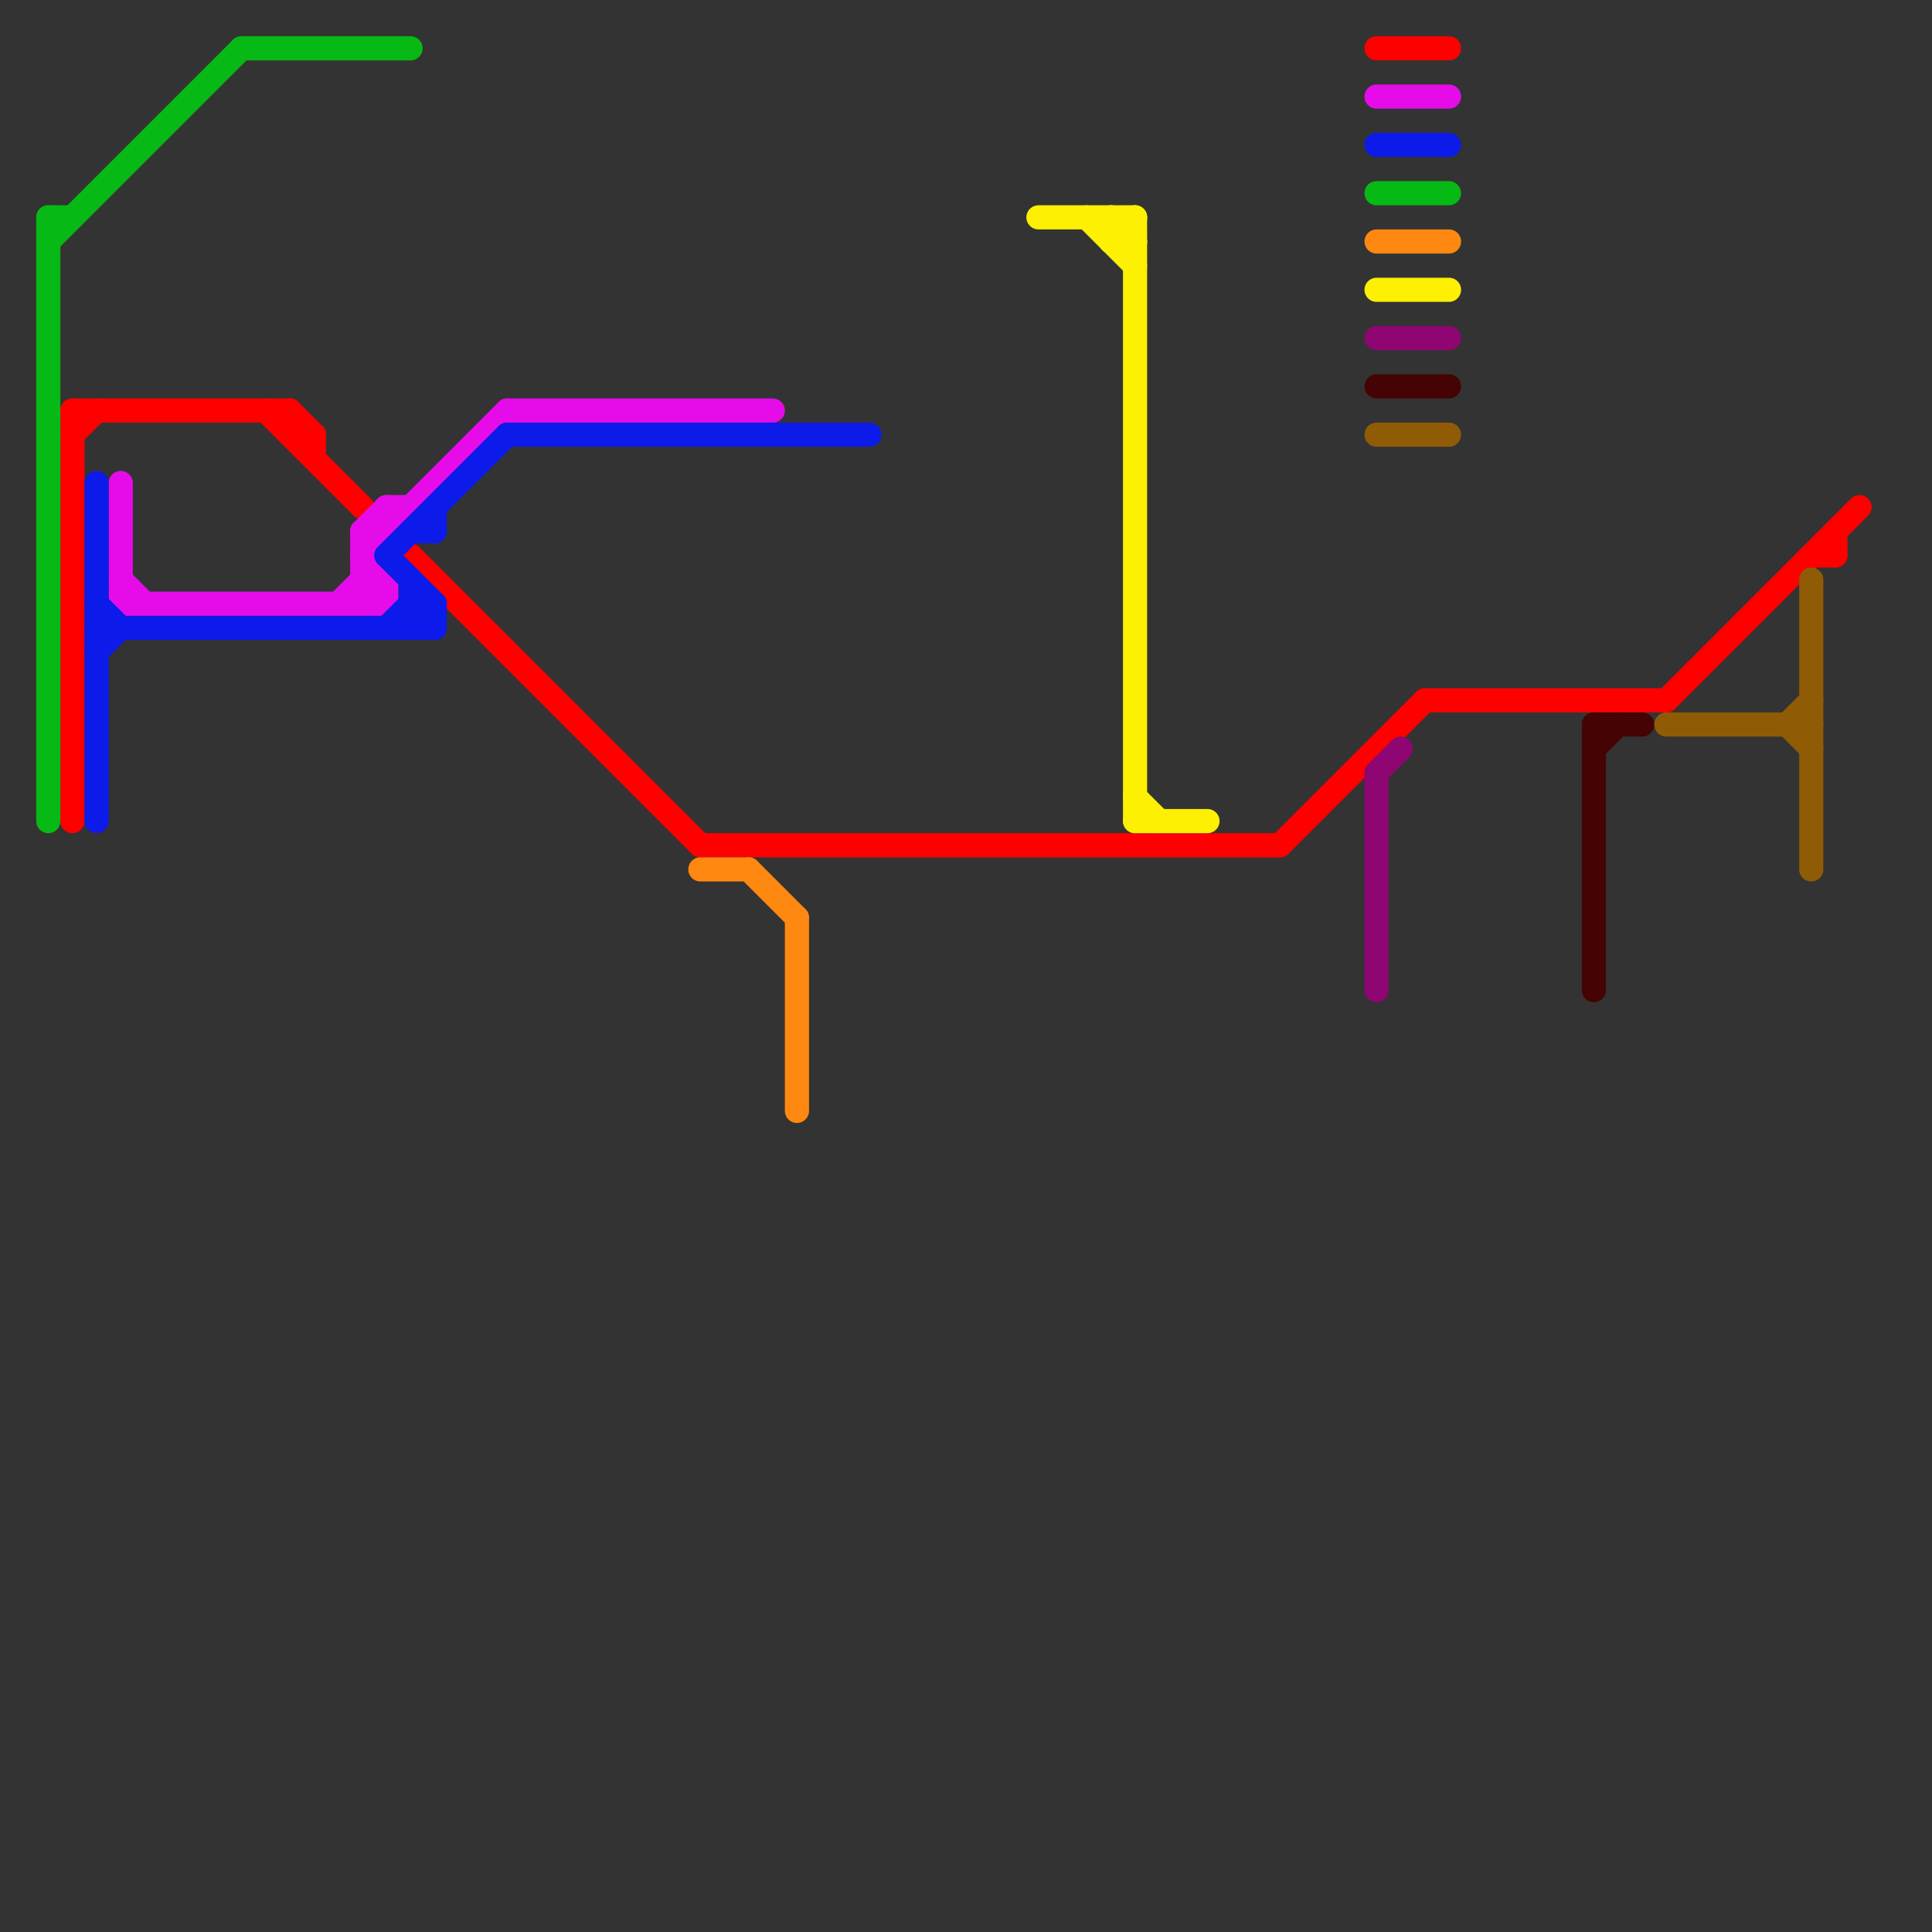 
<svg version="1.1" xmlns="http://www.w3.org/2000/svg" viewBox="0 0 80 80">
<rect x="0" y="0" width="80" height="80" fill="#333333" stroke="none"/>
<style>text { font: 1px Helvetica; font-weight: 600; white-space: pre; dominant-baseline: central; } line { stroke-width: 1; fill: none; stroke-linecap: round; stroke-linejoin: round; } .c0 { stroke: #ff0000 } .c1 { stroke: #06b914 } .c2 { stroke: #e50ce9 } .c3 { stroke: #0c1be9 } .c4 { stroke: #ff8811 } .c5 { stroke: #fdf002 } .c6 { stroke: #8f0571 } .c7 { stroke: #450303 } .c8 { stroke: #8f5c05 }</style><defs><g id="wm-xf"><circle r="1.2" fill="#000"/><circle r="0.9" fill="#fff"/><circle r="0.6" fill="#000"/><circle r="0.3" fill="#fff"/></g><g id="wm"><circle r="0.6" fill="#000"/><circle r="0.3" fill="#fff"/></g></defs><line class="c0" x1="53" y1="35" x2="59" y2="29"/><line class="c0" x1="3" y1="17" x2="12" y2="17"/><line class="c0" x1="3" y1="17" x2="3" y2="34"/><line class="c0" x1="17" y1="23" x2="29" y2="35"/><line class="c0" x1="12" y1="18" x2="13" y2="18"/><line class="c0" x1="75" y1="23" x2="76" y2="23"/><line class="c0" x1="12" y1="17" x2="12" y2="18"/><line class="c0" x1="76" y1="22" x2="76" y2="23"/><line class="c0" x1="11" y1="17" x2="15" y2="21"/><line class="c0" x1="12" y1="17" x2="13" y2="18"/><line class="c0" x1="13" y1="18" x2="13" y2="19"/><line class="c0" x1="29" y1="35" x2="53" y2="35"/><line class="c0" x1="59" y1="29" x2="69" y2="29"/><line class="c0" x1="57" y1="2" x2="60" y2="2"/><line class="c0" x1="69" y1="29" x2="77" y2="21"/><line class="c0" x1="3" y1="18" x2="4" y2="17"/><line class="c1" x1="57" y1="8" x2="60" y2="8"/><line class="c1" x1="10" y1="2" x2="17" y2="2"/><line class="c1" x1="2" y1="9" x2="3" y2="9"/><line class="c1" x1="2" y1="9" x2="2" y2="34"/><line class="c1" x1="2" y1="10" x2="10" y2="2"/><line class="c2" x1="15" y1="22" x2="16" y2="22"/><line class="c2" x1="15" y1="24" x2="16" y2="24"/><line class="c2" x1="5" y1="20" x2="5" y2="25"/><line class="c2" x1="16" y1="24" x2="16" y2="25"/><line class="c2" x1="5" y1="25" x2="16" y2="25"/><line class="c2" x1="21" y1="17" x2="32" y2="17"/><line class="c2" x1="15" y1="22" x2="16" y2="21"/><line class="c2" x1="15" y1="25" x2="16" y2="24"/><line class="c2" x1="16" y1="21" x2="16" y2="22"/><line class="c2" x1="15" y1="23" x2="16" y2="24"/><line class="c2" x1="15" y1="22" x2="15" y2="25"/><line class="c2" x1="14" y1="25" x2="15" y2="24"/><line class="c2" x1="5" y1="24" x2="6" y2="25"/><line class="c2" x1="15" y1="24" x2="16" y2="25"/><line class="c2" x1="15" y1="23" x2="21" y2="17"/><line class="c2" x1="16" y1="21" x2="17" y2="21"/><line class="c2" x1="57" y1="4" x2="60" y2="4"/><line class="c3" x1="16" y1="26" x2="17" y2="25"/><line class="c3" x1="17" y1="25" x2="18" y2="26"/><line class="c3" x1="4" y1="26" x2="18" y2="26"/><line class="c3" x1="21" y1="18" x2="36" y2="18"/><line class="c3" x1="4" y1="25" x2="5" y2="26"/><line class="c3" x1="17" y1="25" x2="18" y2="25"/><line class="c3" x1="16" y1="23" x2="21" y2="18"/><line class="c3" x1="17" y1="24" x2="17" y2="26"/><line class="c3" x1="18" y1="25" x2="18" y2="26"/><line class="c3" x1="17" y1="22" x2="18" y2="22"/><line class="c3" x1="17" y1="26" x2="18" y2="25"/><line class="c3" x1="4" y1="27" x2="5" y2="26"/><line class="c3" x1="18" y1="21" x2="18" y2="22"/><line class="c3" x1="4" y1="20" x2="4" y2="34"/><line class="c3" x1="57" y1="6" x2="60" y2="6"/><line class="c3" x1="16" y1="23" x2="18" y2="25"/><line class="c4" x1="31" y1="36" x2="33" y2="38"/><line class="c4" x1="57" y1="10" x2="60" y2="10"/><line class="c4" x1="33" y1="38" x2="33" y2="46"/><line class="c4" x1="29" y1="36" x2="31" y2="36"/><line class="c5" x1="46" y1="10" x2="47" y2="9"/><line class="c5" x1="57" y1="12" x2="60" y2="12"/><line class="c5" x1="43" y1="9" x2="47" y2="9"/><line class="c5" x1="46" y1="9" x2="46" y2="10"/><line class="c5" x1="46" y1="9" x2="47" y2="10"/><line class="c5" x1="47" y1="34" x2="50" y2="34"/><line class="c5" x1="45" y1="9" x2="47" y2="11"/><line class="c5" x1="46" y1="10" x2="47" y2="10"/><line class="c5" x1="47" y1="9" x2="47" y2="34"/><line class="c5" x1="47" y1="33" x2="48" y2="34"/><line class="c6" x1="57" y1="14" x2="60" y2="14"/><line class="c6" x1="57" y1="32" x2="58" y2="31"/><line class="c6" x1="57" y1="32" x2="57" y2="41"/><line class="c7" x1="66" y1="31" x2="67" y2="30"/><line class="c7" x1="66" y1="30" x2="66" y2="41"/><line class="c7" x1="66" y1="30" x2="68" y2="30"/><line class="c7" x1="57" y1="16" x2="60" y2="16"/><line class="c8" x1="74" y1="30" x2="75" y2="31"/><line class="c8" x1="57" y1="18" x2="60" y2="18"/><line class="c8" x1="69" y1="30" x2="75" y2="30"/><line class="c8" x1="75" y1="24" x2="75" y2="36"/><line class="c8" x1="74" y1="30" x2="75" y2="29"/>
</svg>

